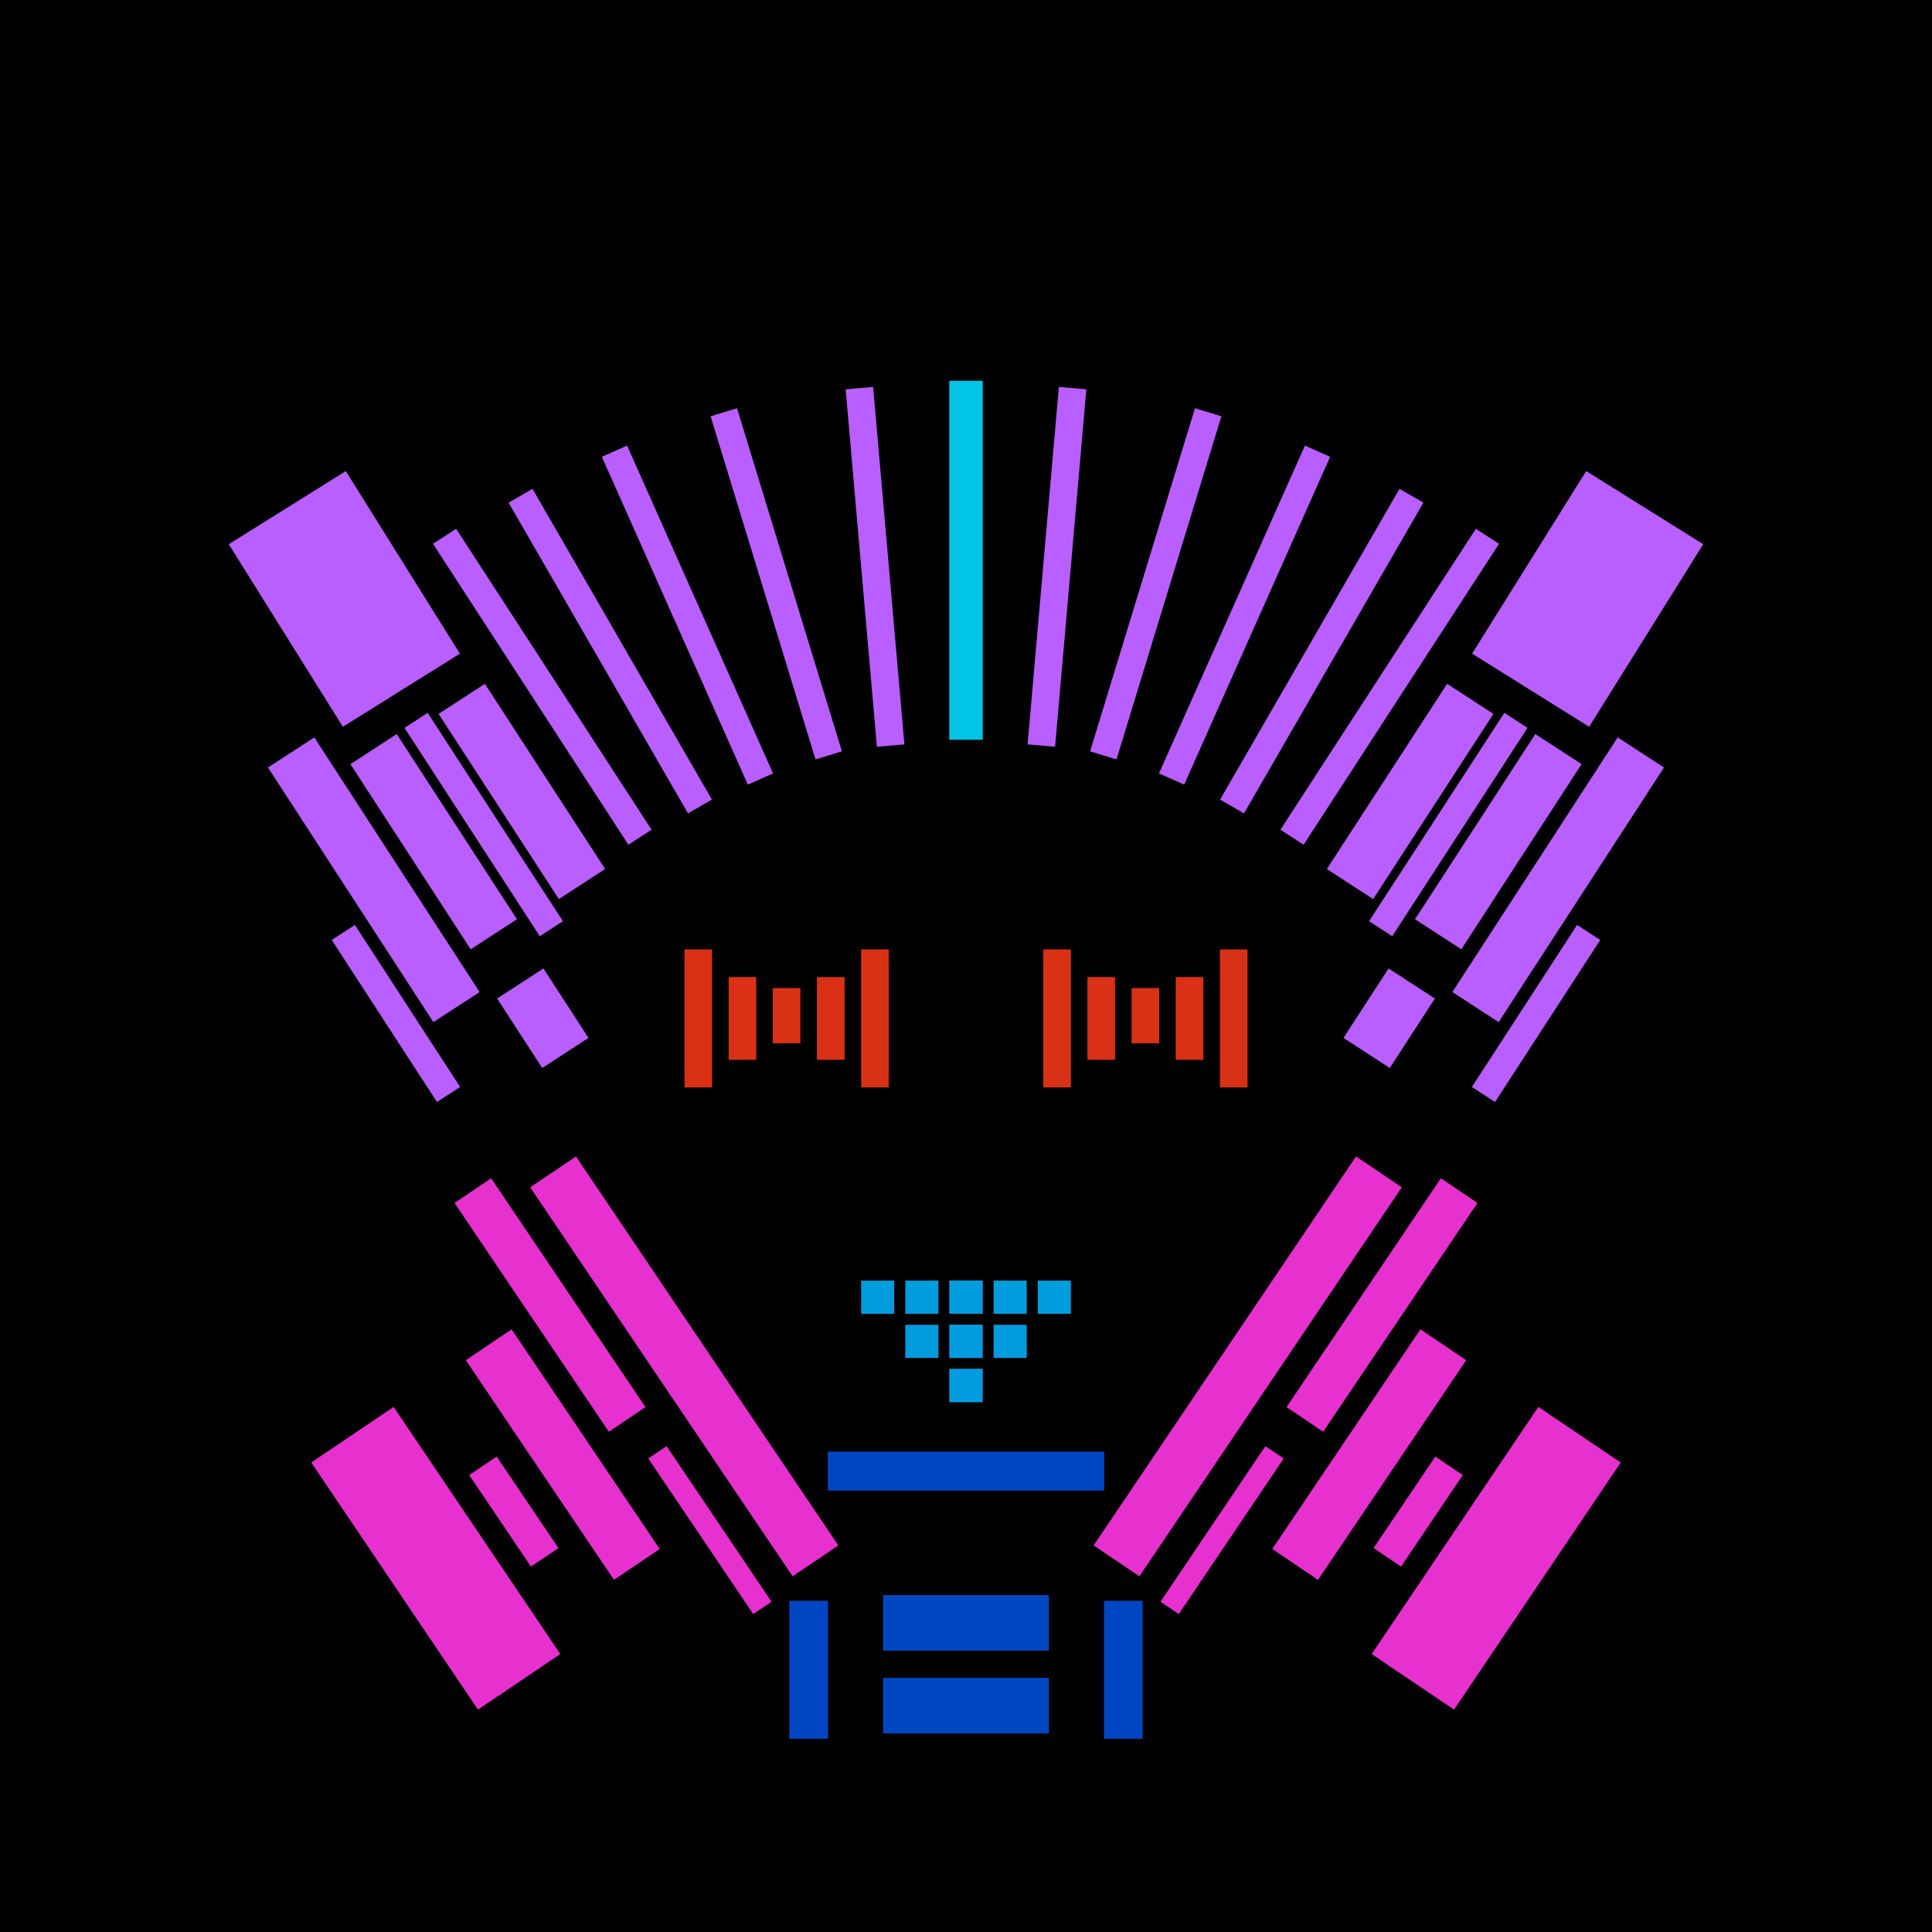 <svg xmlns='http://www.w3.org/2000/svg' preserveAspectRatio='xMinYMin meet' viewBox='0 0 350 350'> <filter id='neon' y='-2' x='-1' width='350' height='350'><feDropShadow flood-color='#3f285e' dx='0' dy='5' flood-opacity='1' stdDeviation='2' result='shadow'/><feOffset in='StrokePaint' dx='0' dy='2' result='offStrPnt'/><feFlood flood-color='#E0F2F3' flood-opacity='0.2' result='flood1' /><feOffset in='SourceGraphic' dx='0' dy='-1' result='offFlood'/><feOffset in='SourceGraphic' dx='0' dy='3' result='offShadow'/><feComposite in='flood1' in2='offFlood' operator='in'  result='cmpFlood' /><feComposite in='shadow' in2='offShadow' operator='in'  result='cmpSha' /><feGaussianBlur in='offStrPnt' stdDeviation='3.5' result='bStrokeP'/><feGaussianBlur in='cmpFlood' stdDeviation='0.8' result='bFlood'/><feGaussianBlur in='cmpSha' stdDeviation='0.4' result='bShadow'/><feMerge><feMergeNode in='bStrokeP'/><feMergeNode in='SourceGraphic'/><feMergeNode in='bFlood'/><feMergeNode in='bshadow'/></feMerge></filter><rect width='100%'  height='100%' fill='#000000'/> <g filter='url(#neon)' ><rect x='160' y= '300' width='30 ' height=  '10 '  fill= '#0046C2' /><rect x='160' y= '285' width='30 ' height=  '10 '  fill= '#0046C2' /><rect x='143' y= '286' width='7  ' height=  '25 '  fill= '#0046C2' /><rect x='150' y= '259' width='50 ' height=  '7  '  fill= '#0046C2' /><rect x='70 ' y= '251' width='18 ' height=  '54 '  fill= '#e631ce' transform = '  translate( -142   , 92  ) rotate ( -34)'  /><rect x='96 ' y= '207' width='8  ' height=  '50 '  fill= '#e631ce' transform = '  translate( -113   , 96  ) rotate ( -34)'  /><rect x='97 ' y= '236' width='10 ' height=  '48 '  fill= '#e631ce' transform = '  translate( -128   , 101 ) rotate ( -34)'  /><rect x='127' y= '256' width='4  ' height=  '34 '  fill= '#e631ce' transform = '  translate( -131   , 119 ) rotate ( -34)'  /><rect x='90 ' y= '260' width='6  ' height=  '20 '  fill= '#e631ce' transform = '  translate( -135   , 98  ) rotate ( -34)'  /><rect x='119' y= '201' width='10 ' height=  '85 '  fill= '#e631ce' transform = '  translate( -115   , 111 ) rotate ( -34)'  /><rect x='160' y= '300' width='30 ' height=  '10 '  fill= '#0046C2' transform= 'scale(-1,1) translate(-350,0)'/><rect x='160' y= '285' width='30 ' height=  '10 '  fill= '#0046C2' transform= 'scale(-1,1) translate(-350,0)'/><rect x='143' y= '286' width='7  ' height=  '25 '  fill= '#0046C2' transform= 'scale(-1,1) translate(-350,0)'/><rect x='150' y= '259' width='50 ' height=  '7  '  fill= '#0046C2' transform= 'scale(-1,1) translate(-350,0)'/><rect x='70 ' y= '251' width='18 ' height=  '54 '  fill= '#e631ce' transform = ' scale(-1,1)  translate(-350,0) translate( -142   , 92  ) rotate ( -34)'  /><rect x='96 ' y= '207' width='8  ' height=  '50 '  fill= '#e631ce' transform = ' scale(-1,1)  translate(-350,0) translate( -113   , 96  ) rotate ( -34)'  /><rect x='97 ' y= '236' width='10 ' height=  '48 '  fill= '#e631ce' transform = ' scale(-1,1)  translate(-350,0) translate( -128   , 101 ) rotate ( -34)'  /><rect x='127' y= '256' width='4  ' height=  '34 '  fill= '#e631ce' transform = ' scale(-1,1)  translate(-350,0) translate( -131   , 119 ) rotate ( -34)'  /><rect x='90 ' y= '260' width='6  ' height=  '20 '  fill= '#e631ce' transform = ' scale(-1,1)  translate(-350,0) translate( -135   , 98  ) rotate ( -34)'  /><rect x='119' y= '201' width='10 ' height=  '85 '  fill= '#e631ce' transform = ' scale(-1,1)  translate(-350,0) translate( -115   , 111 ) rotate ( -34)'  /><rect x='172' y= '65 ' width='6  ' height=  '65 '  fill= '#02C5E5' /><rect x='156' y= '66 ' width='5  ' height=  '65 '  fill= '#b95fff' transform = '  translate( 325 , 183 ) rotate ( 175)'  /><rect x='137' y= '70 ' width='5  ' height=  '65 '  fill= '#b95fff' transform = '  translate( 304 , 159 ) rotate ( 163)'  /><rect x='122' y= '75 ' width='5  ' height=  '65 '  fill= '#b95fff' transform = '  translate( 282 , 155 ) rotate ( 156)'  /><rect x='108' y= '81 ' width='5  ' height=  '65 '  fill= '#b95fff' transform = '  translate( 263 , 157 ) rotate ( 150)'  /><rect x='85 ' y= '123' width='5  ' height=  '45 '  fill= '#b95fff' transform = '  translate( -65 , 71  ) rotate ( -33)'  /><rect x='89 ' y= '119' width='10 ' height=  '40 '  fill= '#b95fff' transform = '  translate( -60 , 74  ) rotate ( -33)'  /><rect x='94 ' y= '173' width='10 ' height=  '15 '  fill= '#b95fff' transform = '  translate( -83 , 83  ) rotate ( -33)'  /><rect x='73 ' y= '129' width='10 ' height=  '40 '  fill= '#b95fff' transform = '  translate( -68 , 66  ) rotate ( -33)'  /><rect x='69 ' y= '162' width='5  ' height=  '35 '  fill= '#b95fff' transform = '  translate( -86 , 68  ) rotate ( -33)'  /><rect x='63 ' y= '128' width='10 ' height=  '55 '  fill= '#b95fff' transform = '  translate( -74 , 62  ) rotate ( -33)'  /><rect x='96 ' y= '88 ' width='5  ' height=  '65 '  fill= '#b95fff' transform = '  translate( -50 , 73  ) rotate ( -33)'  /><rect x='50 ' y= '85 ' width='25 ' height=  '39 '  fill= '#b95fff' transform = '  translate( -46 , 49  ) rotate ( -32)'  /><rect x='172' y= '65 ' width='6  ' height=  '65 '  fill= '#02C5E5' transform= 'scale(-1,1) translate(-350,0)'/><rect x='156' y= '66 ' width='5  ' height=  '65 '  fill= '#b95fff' transform = ' scale(-1,1)  translate(-350,0) translate( 325 , 183 ) rotate ( 175)'  /><rect x='137' y= '70 ' width='5  ' height=  '65 '  fill= '#b95fff' transform = ' scale(-1,1)  translate(-350,0) translate( 304 , 159 ) rotate ( 163)'  /><rect x='122' y= '75 ' width='5  ' height=  '65 '  fill= '#b95fff' transform = ' scale(-1,1)  translate(-350,0) translate( 282 , 155 ) rotate ( 156)'  /><rect x='108' y= '81 ' width='5  ' height=  '65 '  fill= '#b95fff' transform = ' scale(-1,1)  translate(-350,0) translate( 263 , 157 ) rotate ( 150)'  /><rect x='85 ' y= '123' width='5  ' height=  '45 '  fill= '#b95fff' transform = ' scale(-1,1)  translate(-350,0) translate( -65 , 71  ) rotate ( -33)'  /><rect x='89 ' y= '119' width='10 ' height=  '40 '  fill= '#b95fff' transform = ' scale(-1,1)  translate(-350,0) translate( -60 , 74  ) rotate ( -33)'  /><rect x='94 ' y= '173' width='10 ' height=  '15 '  fill= '#b95fff' transform = ' scale(-1,1)  translate(-350,0) translate( -83 , 83  ) rotate ( -33)'  /><rect x='73 ' y= '129' width='10 ' height=  '40 '  fill= '#b95fff' transform = ' scale(-1,1)  translate(-350,0) translate( -68 , 66  ) rotate ( -33)'  /><rect x='69 ' y= '162' width='5  ' height=  '35 '  fill= '#b95fff' transform = ' scale(-1,1)  translate(-350,0) translate( -86 , 68  ) rotate ( -33)'  /><rect x='63 ' y= '128' width='10 ' height=  '55 '  fill= '#b95fff' transform = ' scale(-1,1)  translate(-350,0) translate( -74 , 62  ) rotate ( -33)'  /><rect x='96 ' y= '88 ' width='5  ' height=  '65 '  fill= '#b95fff' transform = ' scale(-1,1)  translate(-350,0) translate( -50 , 73  ) rotate ( -33)'  /><rect x='50 ' y= '85 ' width='25 ' height=  '39 '  fill= '#b95fff' transform = ' scale(-1,1)  translate(-350,0) translate( -46 , 49  ) rotate ( -32)'  /><rect x='172' y= '244' width='6  ' height=  '6  '  fill= '#019CDE' /><rect x='164' y= '236' width='6  ' height=  '6  '  fill= '#019CDE' /><rect x='172' y= '236' width='6  ' height=  '6  '  fill= '#019CDE' /><rect x='172' y= '228' width='6  ' height=  '6  '  fill= '#019CDE' /><rect x='164' y= '228' width='6  ' height=  '6  '  fill= '#019CDE' /><rect x='156' y= '228' width='6  ' height=  '6  '  fill= '#019CDE' /><rect x='172' y= '244' width='6  ' height=  '6  '  fill= '#019CDE' transform= 'scale(-1,1) translate(-350,0)'/><rect x='164' y= '236' width='6  ' height=  '6  '  fill= '#019CDE' transform= 'scale(-1,1) translate(-350,0)'/><rect x='172' y= '236' width='6  ' height=  '6  '  fill= '#019CDE' transform= 'scale(-1,1) translate(-350,0)'/><rect x='172' y= '228' width='6  ' height=  '6  '  fill= '#019CDE' transform= 'scale(-1,1) translate(-350,0)'/><rect x='164' y= '228' width='6  ' height=  '6  '  fill= '#019CDE' transform= 'scale(-1,1) translate(-350,0)'/><rect x='156' y= '228' width='6  ' height=  '6  '  fill= '#019CDE' transform= 'scale(-1,1) translate(-350,0)'/></g><g fill-opacity='0.85'><rect x='124' y= '168' width='5  ' height=  '25 '  fill= '#FF3A1A' filter='url(#neon)'  /><rect x='132' y= '173' width='5  ' height=  '15 '  fill= '#FF3A1A' filter='url(#neon)'  /><rect x='140' y= '175' width='5  ' height=  '10 '  fill= '#FF3A1A' filter='url(#neon)'  /><rect x='148' y= '173' width='5  ' height=  '15 '  fill= '#FF3A1A' filter='url(#neon)'  /><rect x='156' y= '168' width='5  ' height=  '25 '  fill= '#FF3A1A' filter='url(#neon)'  /><rect x='124' y= '168' width='5  ' height=  '25 '  fill= '#FF3A1A' filter='url(#neon)'  transform= 'scale(-1,1) translate(-350,0)'/><rect x='132' y= '173' width='5  ' height=  '15 '  fill= '#FF3A1A' filter='url(#neon)'  transform= 'scale(-1,1) translate(-350,0)'/><rect x='140' y= '175' width='5  ' height=  '10 '  fill= '#FF3A1A' filter='url(#neon)'  transform= 'scale(-1,1) translate(-350,0)'/><rect x='148' y= '173' width='5  ' height=  '15 '  fill= '#FF3A1A' filter='url(#neon)'  transform= 'scale(-1,1) translate(-350,0)'/><rect x='156' y= '168' width='5  ' height=  '25 '  fill= '#FF3A1A' filter='url(#neon)'  transform= 'scale(-1,1) translate(-350,0)'/></g></svg>